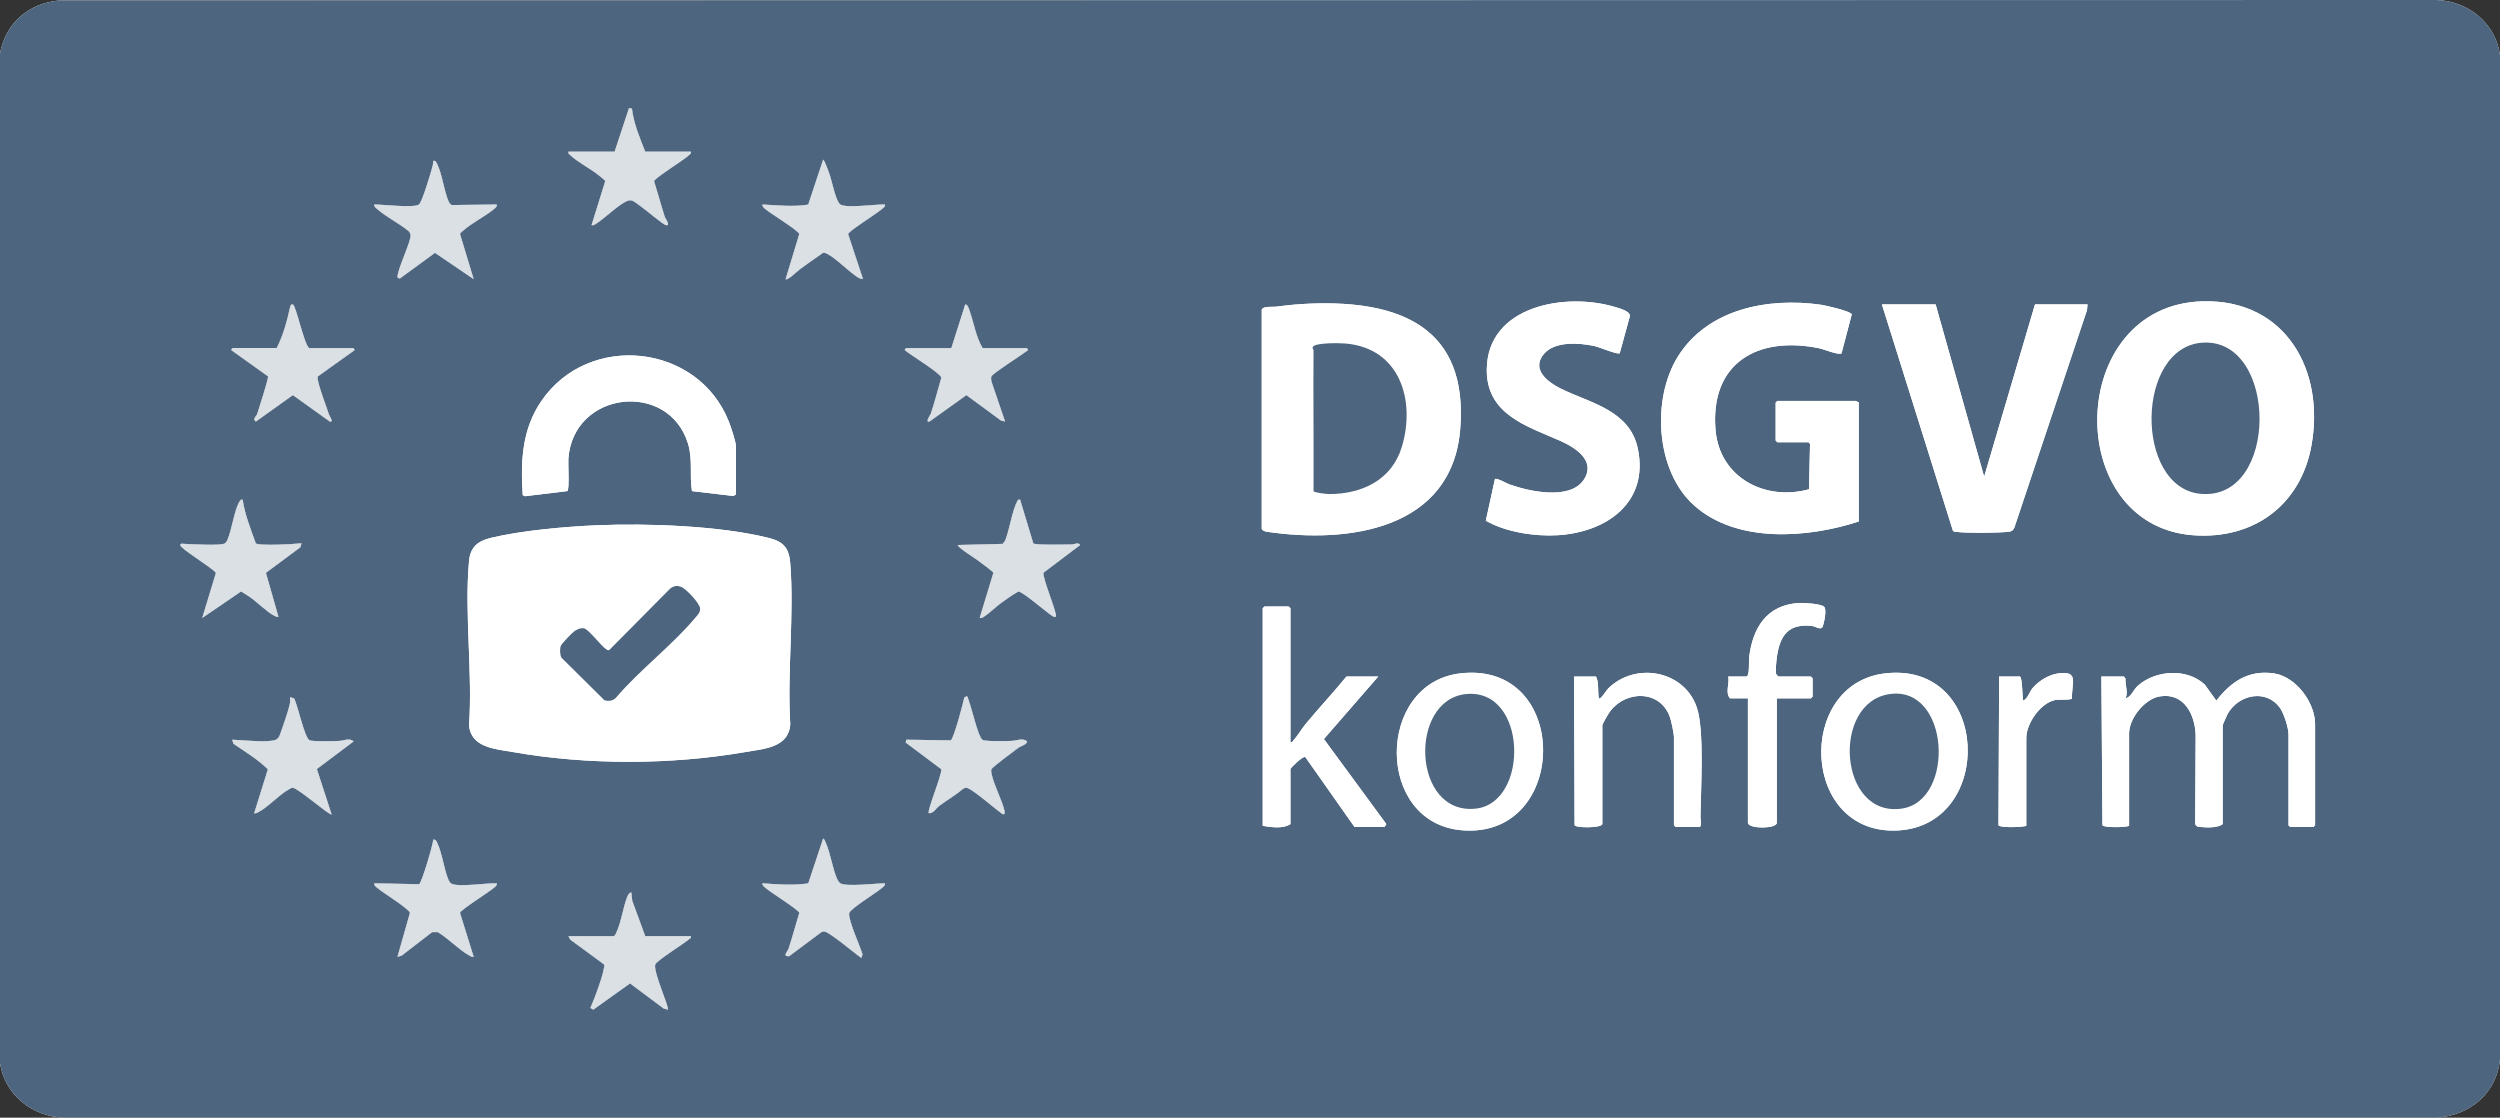 <svg width="85" height="38" viewBox="0 0 85 38" fill="none" xmlns="http://www.w3.org/2000/svg">
<rect x="0" y="0" width="85" height="38" fill="#333333" stroke="none"/>
<g clip-path="url(#clip0_2881_200630)">
<path d="M2.037 0.014C0.977 0.107 0.201 0.77 0 1.816V36.144C0.163 37.226 1.096 37.968 2.18 37.999H82.858C83.984 37.922 84.885 37.163 84.999 36.027V1.895C84.878 0.804 83.904 0.02 82.819 0L2.037 0.014Z" fill="white"/>
<path d="M2.037 0.014L82.82 0C83.905 0.02 84.88 0.804 85 1.895V36.028C84.886 37.164 83.985 37.923 82.859 38H2.18C1.096 37.969 0.162 37.227 0 36.145V1.816C0.201 0.77 0.977 0.107 2.037 0.014ZM20.897 5.156H19.326C19.312 5.222 19.347 5.236 19.386 5.272C19.619 5.498 20.038 5.715 20.305 5.921C20.358 5.961 20.568 6.12 20.578 6.159L20.112 7.655C20.174 7.667 20.202 7.648 20.251 7.617C20.537 7.437 20.844 7.128 21.137 6.937C21.478 6.712 21.499 6.817 21.814 7.037C21.958 7.137 22.544 7.637 22.645 7.656C22.813 7.687 22.615 7.412 22.605 7.383C22.475 6.979 22.366 6.565 22.238 6.16C22.267 6.044 23.26 5.438 23.429 5.272C23.467 5.235 23.503 5.222 23.489 5.156H21.937C21.756 4.701 21.539 4.183 21.486 3.696L21.387 3.672L20.897 5.156ZM30.088 6.953C29.779 6.942 28.797 7.087 28.574 6.955C28.426 6.869 28.286 6.171 28.222 5.977C28.195 5.896 28.034 5.433 27.987 5.431L27.48 6.956C26.974 7.041 26.438 6.979 25.925 6.953C25.912 7.028 25.976 7.066 26.024 7.109C26.192 7.258 27.143 7.834 27.176 7.957L26.711 9.491C26.771 9.553 27.112 9.218 27.186 9.163C27.448 8.966 27.722 8.783 27.989 8.593C28.047 8.587 28.092 8.613 28.14 8.638C28.454 8.805 28.877 9.257 29.203 9.455L29.343 9.492L28.836 7.957C28.864 7.847 29.86 7.236 30.029 7.071C30.067 7.034 30.104 7.02 30.089 6.954L30.088 6.953ZM16.891 6.953L15.36 6.972C15.311 6.941 15.275 6.899 15.252 6.846C15.098 6.494 15.038 5.937 14.869 5.587C14.839 5.525 14.818 5.455 14.731 5.47C14.734 5.568 14.706 5.659 14.68 5.752C14.627 5.942 14.35 6.887 14.242 6.956C14.054 7.078 13.012 6.951 12.728 6.953C12.715 7.028 12.779 7.066 12.827 7.109C13.117 7.366 13.575 7.598 13.887 7.85C13.922 7.884 13.949 7.931 13.96 7.978C14.002 8.166 13.509 9.152 13.514 9.432L13.592 9.472L14.79 8.596L16.106 9.491L15.641 7.957C15.661 7.899 15.714 7.873 15.757 7.835C16.041 7.58 16.498 7.355 16.795 7.11C16.843 7.07 16.905 7.025 16.893 6.953H16.891ZM74.895 10.245C70.237 10.364 70.1 17.867 74.57 18.199C76.621 18.351 78.215 17.177 78.586 15.164C79.057 12.607 77.719 10.172 74.895 10.245ZM50.827 16.287L50.517 17.704C51.182 18.093 52.19 18.246 52.966 18.198C54.625 18.096 56.065 17.088 55.687 15.26C55.415 13.943 54.06 13.705 53.069 13.215C52.624 12.995 52.046 12.561 52.496 12.031C52.868 11.592 53.702 11.657 54.212 11.767C54.371 11.8 54.998 12.064 55.07 12.013L55.415 10.751C55.434 10.581 55.059 10.482 54.919 10.441C53.243 9.931 50.571 10.383 50.55 12.56C50.533 14.104 51.938 14.495 53.052 14.991C53.558 15.217 54.272 15.663 53.851 16.308C53.386 17.019 51.991 16.709 51.325 16.473C51.232 16.44 50.884 16.239 50.826 16.288L50.827 16.287ZM63.199 17.731V13.67C63.16 13.683 63.114 13.632 63.101 13.632H60.431L60.372 13.69V14.979L60.431 15.037H61.491L61.54 15.094L61.506 16.635C60.016 17.047 58.469 16.242 58.329 14.627C58.132 12.341 59.763 11.405 61.872 11.846C62.023 11.878 62.513 12.084 62.612 12.014L62.96 10.689C62.926 10.579 62.061 10.383 61.912 10.362C60.126 10.109 58.074 10.493 57.055 12.113C56.146 13.557 56.288 16.018 57.601 17.186C59.057 18.483 61.461 18.298 63.199 17.731ZM44.574 10.322C44.162 10.338 43.79 10.374 43.384 10.428C43.274 10.443 42.944 10.398 42.899 10.531V17.978C42.922 18.042 43.01 18.07 43.073 18.079C45.868 18.495 49.376 17.998 49.649 14.586C49.926 11.133 47.603 10.208 44.575 10.322H44.574ZM12.001 11.834H10.508C10.329 11.686 10.062 10.375 9.957 10.35C9.886 10.345 9.874 10.394 9.861 10.45C9.758 10.916 9.625 11.414 9.407 11.833H7.915C7.915 11.833 7.837 11.89 7.875 11.912L9.115 12.798C9.13 12.87 8.801 13.901 8.747 14.067C8.716 14.163 8.57 14.242 8.7 14.332L9.957 13.433L11.214 14.333C11.359 14.36 11.199 14.142 11.183 14.091C11.075 13.757 10.875 13.257 10.81 12.937C10.8 12.889 10.79 12.844 10.807 12.798L12.019 11.931C12.084 11.903 12.03 11.841 12.001 11.834ZM34.899 11.834H33.407C33.18 11.452 33.111 10.973 32.963 10.558C32.94 10.492 32.906 10.352 32.818 10.35L32.346 11.834H30.814C30.814 11.834 30.736 11.891 30.774 11.913C30.955 12.069 31.968 12.68 32.006 12.838C31.89 13.247 31.78 13.665 31.647 14.069C31.637 14.101 31.44 14.363 31.6 14.334L32.857 13.434L34.033 14.297L34.173 14.332L33.711 12.976C33.698 12.92 33.689 12.853 33.708 12.798C33.742 12.701 34.761 12.053 34.918 11.931C34.983 11.903 34.928 11.841 34.899 11.834ZM70.976 10.35H69.189L67.46 16.207L65.811 10.35H63.984L66.398 18.043C66.427 18.086 66.472 18.079 66.514 18.084C66.886 18.13 67.865 18.121 68.247 18.084C68.372 18.072 68.433 18.06 68.489 17.935L70.957 10.547L70.976 10.35ZM25.021 16.813V15.172C25.021 15.014 24.844 14.494 24.775 14.323C23.72 11.674 20.011 11.29 18.407 13.634C17.743 14.603 17.698 15.692 17.773 16.834L17.853 16.872L19.289 16.698C19.366 16.647 19.312 15.774 19.324 15.601C19.486 13.285 22.727 12.931 23.39 15.077C23.563 15.637 23.435 16.142 23.527 16.698L24.933 16.864L25.021 16.813ZM8.249 16.988C8.176 16.974 8.172 17.008 8.141 17.056C7.971 17.32 7.88 18.027 7.729 18.363C7.711 18.404 7.682 18.45 7.644 18.474C7.504 18.563 6.485 18.498 6.246 18.489C6.206 18.487 6.143 18.466 6.129 18.53C6.106 18.635 7.226 19.31 7.342 19.475L6.876 21.009L8.192 20.11C8.209 20.11 8.44 20.26 8.483 20.289C8.725 20.453 9.092 20.821 9.327 20.933C9.375 20.956 9.407 20.983 9.467 20.969L9.04 19.474L10.212 18.605L10.252 18.47C10.016 18.5 8.818 18.566 8.697 18.473C8.523 17.988 8.324 17.494 8.249 16.985V16.988ZM34.684 16.988C34.62 16.977 34.609 16.995 34.584 17.046C34.41 17.377 34.325 18.008 34.177 18.377L34.096 18.491L32.564 18.53C32.552 18.606 33.124 18.964 33.228 19.04C33.312 19.102 33.763 19.429 33.776 19.475L33.31 21.009C33.372 21.02 33.4 21.002 33.449 20.971C33.638 20.85 33.864 20.624 34.06 20.485C34.243 20.354 34.426 20.217 34.626 20.112C34.764 20.107 35.577 20.814 35.763 20.932C35.811 20.963 35.839 20.982 35.902 20.97C35.967 20.904 35.451 19.681 35.475 19.475L36.726 18.529C36.654 18.423 36.541 18.51 36.434 18.511C36.237 18.514 35.217 18.538 35.132 18.475L34.684 16.988ZM20.3 17.859C19.212 17.907 17.738 18.035 16.687 18.289C16.247 18.395 15.991 18.6 15.947 19.076C15.785 20.849 16.073 22.864 15.947 24.664C16.015 25.421 16.838 25.465 17.432 25.569C19.973 26.016 22.802 26.009 25.344 25.569C25.972 25.46 26.816 25.424 26.869 24.625C26.761 22.849 27.008 20.913 26.869 19.156C26.827 18.63 26.642 18.416 26.131 18.289C24.481 17.877 22.008 17.786 20.3 17.859ZM60.411 23.744H61.569L61.628 23.686V23.06L61.569 23.002H60.47C60.463 23.002 60.401 22.942 60.392 22.923C60.356 22.846 60.399 22.437 60.416 22.323C60.522 21.594 60.811 21.194 61.61 21.282C61.724 21.295 61.92 21.447 61.974 21.295C62.021 21.165 62.112 20.741 62.025 20.635C61.938 20.528 61.327 20.492 61.175 20.5C60.068 20.563 59.591 21.343 59.469 22.357C59.456 22.469 59.497 23.002 59.37 23.002H58.761C58.811 23.249 58.646 23.544 58.82 23.743H59.429V27.98C59.468 28.191 60.391 28.181 60.412 27.98V23.743L60.411 23.744ZM43.875 25.228V20.678L43.816 20.62H42.991L42.932 20.678V28.078C43.216 28.124 43.621 28.187 43.875 28.02V26.145C43.875 26.112 44.299 25.692 44.381 25.739L46.054 28.117H47.075L47.136 28.019L45.013 25.126L46.86 23.001H45.78C45.331 23.553 44.839 24.072 44.387 24.622C44.25 24.789 44.124 25.01 43.986 25.161C43.951 25.198 43.951 25.244 43.875 25.226V25.228ZM49.64 22.896C46.781 23.237 46.742 27.99 49.713 28.23C53.37 28.527 53.421 22.446 49.64 22.896ZM54.48 28.021V24.663C54.48 24.61 54.707 24.229 54.762 24.162C55.328 23.453 56.471 23.471 56.784 24.402C56.824 24.52 56.914 24.944 56.914 25.053V28.06L56.973 28.119H57.759C57.889 28.119 57.815 27.862 57.816 27.789C57.825 26.869 57.957 24.828 57.69 24.049C57.256 22.785 55.599 22.497 54.675 23.412C54.636 23.451 54.413 23.807 54.362 23.745C54.315 23.511 54.371 23.2 54.264 23.004H53.518L53.536 28.054C53.559 28.153 54.435 28.161 54.48 28.021ZM64.093 22.895C61.038 23.25 61.224 28.437 64.554 28.234C67.836 28.035 67.677 22.479 64.093 22.895ZM68.894 28.079V25.092C68.894 24.601 69.371 23.904 69.874 23.801C70.008 23.773 70.402 23.813 70.448 23.747C70.427 23.226 70.705 22.799 69.984 22.895C69.668 22.938 69.338 23.137 69.128 23.372C68.988 23.53 68.958 23.734 68.795 23.823C68.751 23.823 68.773 23.054 68.677 23.003H67.97L67.948 28.055C67.975 28.153 68.761 28.127 68.894 28.079ZM72.213 23.003H71.448L71.484 28.055C71.508 28.145 72.267 28.137 72.39 28.079V24.936C72.39 24.423 72.921 23.758 73.44 23.677C74.271 23.545 74.641 24.318 74.653 25.02L74.637 28.013C74.674 28.118 74.75 28.111 74.843 28.12C75.052 28.141 75.401 28.149 75.572 28.021V24.663C75.572 24.641 75.723 24.303 75.751 24.255C76.123 23.618 77.043 23.417 77.513 24.06C77.653 24.252 77.81 24.743 77.81 24.976V28.06L77.869 28.119H78.655L78.714 28.06V24.624C78.714 23.892 78.063 23.002 77.31 22.895C76.444 22.773 75.857 23.177 75.356 23.823L74.963 23.277C74.357 22.71 73.291 22.779 72.686 23.317C72.526 23.459 72.47 23.689 72.273 23.745C72.36 23.517 72.253 23.305 72.267 23.068L72.214 23.004L72.213 23.003ZM32.876 23.667L32.788 23.714C32.745 23.916 32.433 25.107 32.327 25.171L30.814 25.15L30.795 25.246L32.006 26.154C32.021 26.366 31.511 27.577 31.58 27.648C31.739 27.66 31.818 27.487 31.937 27.397C32.198 27.201 32.488 27.041 32.736 26.825C32.772 26.8 32.813 26.785 32.857 26.785C33.041 26.785 34.036 27.685 34.114 27.687C34.159 27.687 34.167 27.62 34.155 27.569C34.061 27.177 33.787 26.685 33.71 26.291C33.7 26.241 33.694 26.204 33.709 26.154C33.727 26.093 34.499 25.516 34.626 25.423C34.688 25.377 34.939 25.302 34.919 25.208C34.781 25.078 34.565 25.185 34.392 25.191C34.219 25.197 33.493 25.215 33.405 25.153C33.233 25.029 33.013 23.908 32.877 23.666L32.876 23.667ZM11.274 27.689L10.773 26.146L12.02 25.209C11.89 25.076 11.687 25.186 11.531 25.191C11.365 25.197 10.622 25.215 10.527 25.17C10.35 25.085 10.124 23.965 9.997 23.744L9.86 23.705C9.859 23.787 9.87 23.869 9.851 23.95C9.787 24.213 9.642 24.634 9.548 24.898C9.466 25.129 9.425 25.17 9.174 25.191C8.75 25.225 8.318 25.165 7.897 25.15L7.937 25.286C8.336 25.56 8.761 25.814 9.108 26.155L8.642 27.649C8.701 27.662 8.734 27.636 8.782 27.613C9.096 27.458 9.489 27.021 9.814 26.843C9.863 26.816 9.893 26.786 9.958 26.786C10.122 26.786 11.22 27.748 11.274 27.689ZM30.088 30.032C29.791 30.034 28.783 30.157 28.574 30.034C28.53 30.008 28.479 29.925 28.458 29.875C28.301 29.513 28.242 29.026 28.077 28.654C28.053 28.6 28.04 28.546 27.988 28.509L27.481 30.035C26.976 30.109 26.437 30.072 25.926 30.032C25.913 30.106 25.977 30.144 26.025 30.187C26.185 30.329 27.153 30.934 27.177 31.036C27.052 31.441 26.944 31.856 26.811 32.258C26.782 32.345 26.585 32.524 26.83 32.512L27.907 31.708C27.942 31.681 27.98 31.669 28.025 31.671C28.201 31.68 29.078 32.433 29.285 32.568L29.326 32.451C29.203 32.062 28.957 31.561 28.88 31.173C28.871 31.126 28.861 31.082 28.879 31.036C28.922 30.889 29.811 30.345 29.99 30.187C30.038 30.144 30.101 30.106 30.088 30.032ZM16.891 30.032C16.562 30.019 15.62 30.165 15.36 30.05C15.315 30.031 15.272 29.969 15.252 29.924C15.099 29.573 15.034 29.009 14.869 28.665C14.839 28.603 14.818 28.534 14.731 28.549C14.715 28.75 14.339 30.013 14.251 30.063L12.728 30.033C12.715 30.107 12.779 30.145 12.827 30.188C13.002 30.343 13.9 30.89 13.939 31.037L13.514 32.531L13.652 32.494L14.692 31.692H14.886C15.236 31.9 15.622 32.309 15.967 32.493C16.014 32.518 16.041 32.547 16.105 32.531L15.639 31.036C15.671 30.927 16.629 30.331 16.792 30.187C16.84 30.144 16.904 30.106 16.891 30.032ZM20.877 31.828H19.325L19.385 31.944L20.538 32.791C20.594 32.953 20.174 34.057 20.072 34.268L20.17 34.328L21.42 33.435L22.564 34.289L22.703 34.326C22.769 34.259 22.2 33.04 22.278 32.791C22.318 32.666 23.252 32.084 23.423 31.937C23.464 31.902 23.505 31.899 23.488 31.827H21.936L21.495 30.625L21.464 30.343C21.387 30.344 21.341 30.451 21.318 30.511C21.184 30.861 21.109 31.389 20.953 31.71C20.932 31.753 20.917 31.797 20.875 31.827L20.877 31.828Z" fill="#4D657E"/>
<path d="M20.3 17.86C22.008 17.785 24.482 17.876 26.131 18.288C26.642 18.415 26.828 18.63 26.869 19.155C27.008 20.913 26.761 22.848 26.869 24.624C26.816 25.423 25.973 25.459 25.345 25.569C22.802 26.009 19.975 26.016 17.432 25.569C16.837 25.464 16.015 25.42 15.947 24.663C16.073 22.864 15.785 20.849 15.947 19.075C15.991 18.599 16.247 18.394 16.687 18.288C17.738 18.035 19.213 17.905 20.3 17.858V17.86ZM22.97 19.925C22.905 19.933 22.832 19.971 22.781 20.014L20.712 22.1C20.663 22.118 20.637 22.092 20.601 22.067C20.428 21.952 20.005 21.387 19.854 21.362C19.733 21.342 19.622 21.398 19.525 21.462C19.45 21.512 19.103 21.878 19.071 21.948C19.027 22.044 19.034 22.267 19.088 22.36L20.544 23.801C20.68 23.852 20.835 23.829 20.936 23.724C21.736 22.781 22.869 21.925 23.647 20.991C23.728 20.893 23.811 20.82 23.802 20.683C23.791 20.512 23.319 20.009 23.156 19.953C23.085 19.928 23.048 19.913 22.968 19.923L22.97 19.925Z" fill="white"/>
<path d="M44.573 10.322C47.602 10.209 49.924 11.134 49.647 14.586C49.373 17.999 45.867 18.496 43.071 18.079C43.008 18.07 42.92 18.042 42.898 17.978V10.531C42.942 10.398 43.272 10.443 43.382 10.428C43.788 10.374 44.16 10.338 44.572 10.322H44.573ZM44.659 11.893C44.647 13.494 44.668 15.095 44.659 16.697C44.659 16.748 45.105 16.798 45.189 16.798C46.312 16.798 47.325 16.315 47.661 15.191C48.136 13.609 47.596 11.832 45.738 11.679C45.557 11.665 44.711 11.644 44.635 11.797C44.603 11.838 44.658 11.879 44.658 11.893H44.659Z" fill="white"/>
<path d="M74.895 10.245C77.719 10.172 79.058 12.606 78.587 15.163C78.216 17.177 76.621 18.35 74.57 18.198C70.1 17.867 70.237 10.363 74.895 10.244V10.245ZM74.896 11.649C72.605 11.786 72.567 16.567 74.81 16.789C77.499 17.054 77.467 11.496 74.896 11.649Z" fill="white"/>
<path d="M63.199 17.731C61.462 18.298 59.057 18.482 57.601 17.186C56.288 16.017 56.148 13.555 57.055 12.112C58.074 10.492 60.126 10.107 61.912 10.361C62.061 10.382 62.926 10.578 62.96 10.688L62.612 12.013C62.513 12.084 62.023 11.877 61.872 11.845C59.763 11.404 58.132 12.341 58.329 14.626C58.468 16.241 60.016 17.046 61.507 16.634L61.541 15.093L61.492 15.036H60.431L60.372 14.978V13.689L60.431 13.631H63.101C63.114 13.631 63.161 13.682 63.199 13.669V17.73V17.731Z" fill="white"/>
<path d="M70.976 10.35L70.958 10.547L68.49 17.935C68.434 18.06 68.373 18.072 68.249 18.084C67.867 18.121 66.888 18.13 66.516 18.084C66.473 18.079 66.429 18.086 66.4 18.043L63.985 10.35H65.812L67.462 16.207L69.19 10.35H70.977H70.976Z" fill="white"/>
<path d="M50.828 16.287C50.885 16.238 51.233 16.439 51.326 16.471C51.992 16.708 53.387 17.018 53.852 16.306C54.273 15.661 53.559 15.216 53.053 14.99C51.939 14.494 50.535 14.102 50.55 12.559C50.572 10.382 53.245 9.931 54.92 10.44C55.06 10.482 55.435 10.581 55.416 10.75L55.071 12.012C54.998 12.064 54.371 11.8 54.213 11.765C53.703 11.656 52.869 11.591 52.497 12.03C52.047 12.561 52.626 12.994 53.07 13.214C54.061 13.704 55.415 13.941 55.688 15.259C56.066 17.087 54.626 18.096 52.967 18.197C52.191 18.245 51.182 18.091 50.519 17.703L50.828 16.285L50.828 16.287Z" fill="white"/>
<path d="M25.021 16.813L24.933 16.863L23.527 16.697C23.435 16.141 23.563 15.636 23.39 15.076C22.727 12.93 19.486 13.284 19.325 15.6C19.313 15.773 19.367 16.646 19.29 16.697L17.853 16.871L17.773 16.834C17.698 15.691 17.743 14.602 18.407 13.633C20.011 11.289 23.72 11.673 24.776 14.322C24.843 14.495 25.021 15.013 25.021 15.171V16.812V16.813Z" fill="white"/>
<path d="M72.213 23.003L72.266 23.067C72.252 23.305 72.359 23.516 72.272 23.744C72.47 23.688 72.525 23.458 72.685 23.316C73.291 22.778 74.357 22.709 74.962 23.276L75.355 23.822C75.856 23.176 76.443 22.772 77.309 22.894C78.062 23.001 78.713 23.89 78.713 24.623V28.059L78.654 28.118H77.868L77.809 28.059V24.975C77.809 24.742 77.652 24.251 77.512 24.059C77.041 23.416 76.121 23.617 75.749 24.254C75.722 24.302 75.57 24.64 75.57 24.662V28.02C75.4 28.149 75.051 28.14 74.842 28.119C74.749 28.11 74.674 28.117 74.636 28.012L74.652 25.02C74.64 24.317 74.27 23.544 73.439 23.676C72.92 23.757 72.389 24.423 72.389 24.935V28.078C72.266 28.136 71.508 28.144 71.483 28.055L71.446 23.002H72.212L72.213 23.003Z" fill="white"/>
<path d="M43.874 25.228C43.95 25.246 43.95 25.2 43.985 25.163C44.123 25.012 44.249 24.791 44.386 24.624C44.837 24.074 45.331 23.554 45.78 23.002H46.86L45.012 25.128L47.136 28.02L47.075 28.119H46.054L44.38 25.741C44.298 25.693 43.874 26.113 43.874 26.147V28.021C43.621 28.188 43.216 28.126 42.932 28.08V20.68L42.991 20.622H43.816L43.874 20.68V25.23V25.228Z" fill="white"/>
<path d="M49.64 22.896C53.421 22.446 53.369 28.526 49.713 28.23C46.742 27.99 46.781 23.237 49.64 22.896ZM49.836 23.599C47.882 23.806 48.012 27.733 50.178 27.493C52.008 27.29 51.933 23.377 49.836 23.599Z" fill="white"/>
<path d="M64.093 22.895C67.676 22.479 67.836 28.036 64.554 28.234C61.223 28.437 61.038 23.25 64.093 22.895ZM64.249 23.598C62.258 23.881 62.506 27.817 64.669 27.491C66.485 27.218 66.294 23.307 64.249 23.598Z" fill="white"/>
<path d="M54.479 28.02C54.434 28.16 53.559 28.152 53.536 28.053L53.518 23.002H54.263C54.371 23.199 54.315 23.509 54.361 23.744C54.411 23.806 54.635 23.449 54.674 23.411C55.599 22.495 57.256 22.784 57.69 24.048C57.958 24.828 57.826 26.868 57.816 27.788C57.816 27.86 57.889 28.118 57.759 28.118H56.973L56.914 28.059V25.052C56.914 24.943 56.823 24.518 56.784 24.401C56.471 23.47 55.326 23.453 54.761 24.16C54.707 24.228 54.479 24.608 54.479 24.662V28.019V28.02Z" fill="white"/>
<path d="M60.411 23.744V27.981C60.391 28.181 59.468 28.191 59.429 27.981V23.744H58.82C58.646 23.545 58.811 23.25 58.761 23.002H59.37C59.497 23.002 59.455 22.47 59.469 22.358C59.591 21.344 60.067 20.564 61.176 20.501C61.327 20.492 61.938 20.528 62.026 20.636C62.114 20.743 62.022 21.165 61.975 21.296C61.92 21.448 61.725 21.296 61.611 21.283C60.811 21.195 60.523 21.595 60.416 22.323C60.399 22.437 60.356 22.846 60.392 22.924C60.401 22.943 60.463 23.002 60.47 23.002H61.57L61.629 23.061V23.686L61.57 23.745H60.411V23.744Z" fill="white"/>
<path d="M68.894 28.079C68.761 28.127 67.975 28.153 67.949 28.055L67.971 23.002H68.678C68.775 23.054 68.752 23.823 68.796 23.823C68.958 23.734 68.988 23.53 69.129 23.372C69.339 23.137 69.669 22.938 69.985 22.895C70.706 22.799 70.427 23.225 70.449 23.747C70.403 23.813 70.008 23.774 69.875 23.801C69.372 23.904 68.895 24.6 68.895 25.092V28.079H68.894Z" fill="white"/>
<path d="M20.897 5.156L21.388 3.672L21.487 3.696C21.54 4.183 21.758 4.702 21.938 5.156H23.49C23.504 5.222 23.469 5.235 23.43 5.272C23.261 5.437 22.268 6.044 22.239 6.16C22.366 6.565 22.475 6.979 22.606 7.383C22.615 7.411 22.814 7.687 22.646 7.656C22.545 7.637 21.959 7.137 21.815 7.037C21.5 6.817 21.479 6.711 21.138 6.936C20.846 7.129 20.538 7.436 20.252 7.617C20.204 7.648 20.175 7.667 20.113 7.655L20.579 6.159C20.569 6.121 20.359 5.961 20.306 5.92C20.039 5.714 19.62 5.498 19.387 5.272C19.348 5.235 19.313 5.221 19.327 5.156H20.898H20.897Z" fill="#4D657E"/>
<path d="M20.897 5.156L21.388 3.672L21.487 3.696C21.54 4.183 21.758 4.702 21.938 5.156H23.49C23.504 5.222 23.469 5.235 23.43 5.272C23.261 5.437 22.268 6.044 22.239 6.16C22.366 6.565 22.475 6.979 22.606 7.383C22.615 7.411 22.814 7.687 22.646 7.656C22.545 7.637 21.959 7.137 21.815 7.037C21.5 6.817 21.479 6.711 21.138 6.936C20.846 7.129 20.538 7.436 20.252 7.617C20.204 7.648 20.175 7.667 20.113 7.655L20.579 6.159C20.569 6.121 20.359 5.961 20.306 5.92C20.039 5.714 19.62 5.498 19.387 5.272C19.348 5.235 19.313 5.221 19.327 5.156H20.898H20.897Z" fill="white" fill-opacity="0.8"/>
<path d="M12.001 11.834C12.03 11.841 12.085 11.903 12.02 11.931L10.808 12.797C10.791 12.845 10.802 12.89 10.811 12.937C10.876 13.257 11.075 13.757 11.184 14.091C11.2 14.142 11.36 14.36 11.215 14.333L9.958 13.433L8.701 14.332C8.57 14.243 8.717 14.163 8.748 14.067C8.802 13.901 9.131 12.87 9.116 12.797L7.876 11.912C7.837 11.89 7.911 11.833 7.916 11.833H9.408C9.625 11.414 9.759 10.916 9.862 10.45C9.874 10.393 9.887 10.344 9.958 10.35C10.062 10.374 10.33 11.685 10.509 11.834H12.002H12.001Z" fill="#4D657E"/>
<path d="M12.001 11.834C12.03 11.841 12.085 11.903 12.02 11.931L10.808 12.797C10.791 12.845 10.802 12.89 10.811 12.937C10.876 13.257 11.075 13.757 11.184 14.091C11.2 14.142 11.36 14.36 11.215 14.333L9.958 13.433L8.701 14.332C8.57 14.243 8.717 14.163 8.748 14.067C8.802 13.901 9.131 12.87 9.116 12.797L7.876 11.912C7.837 11.89 7.911 11.833 7.916 11.833H9.408C9.625 11.414 9.759 10.916 9.862 10.45C9.874 10.393 9.887 10.344 9.958 10.35C10.062 10.374 10.33 11.685 10.509 11.834H12.002H12.001Z" fill="white" fill-opacity="0.8"/>
<path d="M34.899 11.834C34.928 11.841 34.982 11.903 34.918 11.931C34.76 12.052 33.741 12.701 33.708 12.797C33.688 12.853 33.697 12.92 33.711 12.976L34.172 14.332L34.032 14.296L32.857 13.434L31.6 14.334C31.44 14.363 31.637 14.1 31.647 14.069C31.779 13.666 31.889 13.247 32.006 12.838C31.968 12.681 30.955 12.069 30.774 11.913C30.735 11.891 30.809 11.834 30.814 11.834H32.346L32.818 10.35C32.906 10.352 32.939 10.492 32.963 10.558C33.111 10.972 33.179 11.451 33.407 11.834H34.899Z" fill="#4D657E"/>
<path d="M34.899 11.834C34.928 11.841 34.982 11.903 34.918 11.931C34.76 12.052 33.741 12.701 33.708 12.797C33.688 12.853 33.697 12.92 33.711 12.976L34.172 14.332L34.032 14.296L32.857 13.434L31.6 14.334C31.44 14.363 31.637 14.1 31.647 14.069C31.779 13.666 31.889 13.247 32.006 12.838C31.968 12.681 30.955 12.069 30.774 11.913C30.735 11.891 30.809 11.834 30.814 11.834H32.346L32.818 10.35C32.906 10.352 32.939 10.492 32.963 10.558C33.111 10.972 33.179 11.451 33.407 11.834H34.899Z" fill="white" fill-opacity="0.8"/>
<path d="M30.089 6.954C30.104 7.019 30.068 7.032 30.029 7.07C29.86 7.235 28.863 7.846 28.835 7.957L29.342 9.491L29.203 9.454C28.876 9.256 28.453 8.804 28.139 8.638C28.091 8.612 28.046 8.586 27.988 8.592C27.721 8.782 27.447 8.966 27.185 9.162C27.112 9.217 26.77 9.552 26.71 9.49L27.175 7.957C27.142 7.832 26.192 7.256 26.023 7.108C25.976 7.065 25.912 7.027 25.925 6.953C26.438 6.978 26.973 7.04 27.479 6.956L27.986 5.43C28.033 5.432 28.194 5.894 28.221 5.976C28.285 6.17 28.425 6.868 28.573 6.955C28.796 7.086 29.779 6.94 30.088 6.953L30.089 6.954Z" fill="#4D657E"/>
<path d="M30.089 6.954C30.104 7.019 30.068 7.032 30.029 7.07C29.86 7.235 28.863 7.846 28.835 7.957L29.342 9.491L29.203 9.454C28.876 9.256 28.453 8.804 28.139 8.638C28.091 8.612 28.046 8.586 27.988 8.592C27.721 8.782 27.447 8.966 27.185 9.162C27.112 9.217 26.77 9.552 26.71 9.49L27.175 7.957C27.142 7.832 26.192 7.256 26.023 7.108C25.976 7.065 25.912 7.027 25.925 6.953C26.438 6.978 26.973 7.04 27.479 6.956L27.986 5.43C28.033 5.432 28.194 5.894 28.221 5.976C28.285 6.17 28.425 6.868 28.573 6.955C28.796 7.086 29.779 6.94 30.088 6.953L30.089 6.954Z" fill="white" fill-opacity="0.8"/>
<path d="M20.877 31.828C20.919 31.798 20.934 31.754 20.955 31.711C21.111 31.39 21.186 30.862 21.32 30.512C21.343 30.453 21.389 30.346 21.466 30.344L21.497 30.626L21.938 31.828H23.489C23.506 31.901 23.464 31.903 23.424 31.938C23.253 32.085 22.319 32.666 22.28 32.792C22.202 33.042 22.77 34.26 22.704 34.327L22.566 34.29L21.422 33.436L20.172 34.329L20.074 34.269C20.176 34.058 20.595 32.953 20.54 32.792L19.387 31.945L19.327 31.829H20.879L20.877 31.828Z" fill="#4D657E"/>
<path d="M20.877 31.828C20.919 31.798 20.934 31.754 20.955 31.711C21.111 31.39 21.186 30.862 21.32 30.512C21.343 30.453 21.389 30.346 21.466 30.344L21.497 30.626L21.938 31.828H23.489C23.506 31.901 23.464 31.903 23.424 31.938C23.253 32.085 22.319 32.666 22.28 32.792C22.202 33.042 22.77 34.26 22.704 34.327L22.566 34.29L21.422 33.436L20.172 34.329L20.074 34.269C20.176 34.058 20.595 32.953 20.54 32.792L19.387 31.945L19.327 31.829H20.879L20.877 31.828Z" fill="white" fill-opacity="0.8"/>
<path d="M8.25 16.989C8.325 17.497 8.525 17.991 8.698 18.476C8.819 18.568 10.018 18.504 10.252 18.473L10.213 18.608L9.041 19.477L9.468 20.972C9.408 20.986 9.376 20.959 9.328 20.936C9.093 20.823 8.726 20.455 8.484 20.292C8.441 20.263 8.21 20.113 8.193 20.113L6.876 21.012L7.342 19.478C7.226 19.313 6.106 18.637 6.129 18.533C6.143 18.469 6.206 18.49 6.246 18.492C6.485 18.502 7.503 18.566 7.644 18.477C7.682 18.453 7.711 18.407 7.729 18.366C7.88 18.03 7.971 17.323 8.142 17.059C8.173 17.012 8.177 16.976 8.25 16.992V16.989Z" fill="#4D657E"/>
<path d="M8.25 16.989C8.325 17.497 8.525 17.991 8.698 18.476C8.819 18.568 10.018 18.504 10.252 18.473L10.213 18.608L9.041 19.477L9.468 20.972C9.408 20.986 9.376 20.959 9.328 20.936C9.093 20.823 8.726 20.455 8.484 20.292C8.441 20.263 8.21 20.113 8.193 20.113L6.876 21.012L7.342 19.478C7.226 19.313 6.106 18.637 6.129 18.533C6.143 18.469 6.206 18.49 6.246 18.492C6.485 18.502 7.503 18.566 7.644 18.477C7.682 18.453 7.711 18.407 7.729 18.366C7.88 18.03 7.971 17.323 8.142 17.059C8.173 17.012 8.177 16.976 8.25 16.992V16.989Z" fill="white" fill-opacity="0.8"/>
<path d="M34.683 16.988L35.132 18.475C35.216 18.54 36.237 18.515 36.434 18.512C36.541 18.511 36.654 18.424 36.726 18.53L35.475 19.475C35.451 19.683 35.967 20.905 35.902 20.971C35.84 20.982 35.812 20.964 35.763 20.933C35.577 20.814 34.764 20.108 34.625 20.113C34.426 20.218 34.242 20.355 34.059 20.485C33.863 20.625 33.638 20.852 33.449 20.971C33.401 21.002 33.371 21.021 33.309 21.009L33.775 19.475C33.762 19.43 33.31 19.103 33.227 19.041C33.124 18.965 32.552 18.606 32.564 18.531L34.095 18.492L34.176 18.378C34.324 18.008 34.409 17.378 34.583 17.047C34.609 16.996 34.62 16.977 34.683 16.989V16.988Z" fill="#4D657E"/>
<path d="M34.683 16.988L35.132 18.475C35.216 18.54 36.237 18.515 36.434 18.512C36.541 18.511 36.654 18.424 36.726 18.53L35.475 19.475C35.451 19.683 35.967 20.905 35.902 20.971C35.84 20.982 35.812 20.964 35.763 20.933C35.577 20.814 34.764 20.108 34.625 20.113C34.426 20.218 34.242 20.355 34.059 20.485C33.863 20.625 33.638 20.852 33.449 20.971C33.401 21.002 33.371 21.021 33.309 21.009L33.775 19.475C33.762 19.43 33.31 19.103 33.227 19.041C33.124 18.965 32.552 18.606 32.564 18.531L34.095 18.492L34.176 18.378C34.324 18.008 34.409 17.378 34.583 17.047C34.609 16.996 34.62 16.977 34.683 16.989V16.988Z" fill="white" fill-opacity="0.8"/>
<path d="M16.891 6.953C16.903 7.025 16.841 7.07 16.793 7.109C16.496 7.356 16.039 7.581 15.755 7.835C15.713 7.873 15.66 7.899 15.639 7.957L16.104 9.491L14.788 8.596L13.59 9.472L13.512 9.432C13.508 9.152 14 8.166 13.958 7.978C13.948 7.932 13.921 7.884 13.885 7.85C13.573 7.598 13.116 7.366 12.824 7.108C12.776 7.066 12.712 7.028 12.725 6.953C13.009 6.951 14.052 7.078 14.24 6.956C14.348 6.887 14.625 5.942 14.678 5.752C14.704 5.659 14.732 5.568 14.729 5.47C14.815 5.455 14.837 5.526 14.867 5.587C15.036 5.936 15.097 6.493 15.25 6.846C15.273 6.9 15.309 6.941 15.358 6.972L16.889 6.953H16.891Z" fill="#4D657E"/>
<path d="M16.891 6.953C16.903 7.025 16.841 7.07 16.793 7.109C16.496 7.356 16.039 7.581 15.755 7.835C15.713 7.873 15.66 7.899 15.639 7.957L16.104 9.491L14.788 8.596L13.59 9.472L13.512 9.432C13.508 9.152 14 8.166 13.958 7.978C13.948 7.932 13.921 7.884 13.885 7.85C13.573 7.598 13.116 7.366 12.824 7.108C12.776 7.066 12.712 7.028 12.725 6.953C13.009 6.951 14.052 7.078 14.24 6.956C14.348 6.887 14.625 5.942 14.678 5.752C14.704 5.659 14.732 5.568 14.729 5.47C14.815 5.455 14.837 5.526 14.867 5.587C15.036 5.936 15.097 6.493 15.25 6.846C15.273 6.9 15.309 6.941 15.358 6.972L16.889 6.953H16.891Z" fill="white" fill-opacity="0.8"/>
<path d="M30.089 30.032C30.102 30.106 30.038 30.144 29.99 30.187C29.811 30.345 28.921 30.889 28.878 31.036C28.86 31.082 28.87 31.126 28.879 31.173C28.956 31.561 29.203 32.062 29.325 32.451L29.284 32.569C29.076 32.432 28.2 31.68 28.024 31.671C27.98 31.669 27.942 31.681 27.906 31.708L26.829 32.512C26.584 32.524 26.781 32.345 26.81 32.258C26.944 31.856 27.051 31.44 27.176 31.036C27.152 30.934 26.184 30.329 26.024 30.187C25.977 30.144 25.913 30.106 25.925 30.032C26.436 30.073 26.976 30.109 27.48 30.035L27.987 28.509C28.039 28.545 28.052 28.6 28.076 28.654C28.242 29.027 28.3 29.513 28.457 29.876C28.478 29.925 28.529 30.008 28.573 30.034C28.782 30.156 29.79 30.034 30.088 30.032H30.089Z" fill="#4D657E"/>
<path d="M30.089 30.032C30.102 30.106 30.038 30.144 29.99 30.187C29.811 30.345 28.921 30.889 28.878 31.036C28.86 31.082 28.87 31.126 28.879 31.173C28.956 31.561 29.203 32.062 29.325 32.451L29.284 32.569C29.076 32.432 28.2 31.68 28.024 31.671C27.98 31.669 27.942 31.681 27.906 31.708L26.829 32.512C26.584 32.524 26.781 32.345 26.81 32.258C26.944 31.856 27.051 31.44 27.176 31.036C27.152 30.934 26.184 30.329 26.024 30.187C25.977 30.144 25.913 30.106 25.925 30.032C26.436 30.073 26.976 30.109 27.48 30.035L27.987 28.509C28.039 28.545 28.052 28.6 28.076 28.654C28.242 29.027 28.3 29.513 28.457 29.876C28.478 29.925 28.529 30.008 28.573 30.034C28.782 30.156 29.79 30.034 30.088 30.032H30.089Z" fill="white" fill-opacity="0.8"/>
<path d="M16.89 30.032C16.904 30.106 16.84 30.144 16.791 30.187C16.629 30.331 15.671 30.926 15.639 31.035L16.105 32.531C16.041 32.545 16.014 32.518 15.967 32.493C15.623 32.309 15.236 31.9 14.886 31.693H14.692L13.652 32.494L13.513 32.531L13.939 31.037C13.9 30.89 13.001 30.343 12.826 30.188C12.778 30.145 12.714 30.107 12.727 30.032L14.251 30.063C14.339 30.013 14.714 28.75 14.731 28.548C14.817 28.534 14.839 28.604 14.869 28.665C15.035 29.008 15.099 29.573 15.252 29.924C15.272 29.97 15.316 30.032 15.36 30.05C15.62 30.166 16.562 30.02 16.89 30.032Z" fill="#4D657E"/>
<path d="M16.89 30.032C16.904 30.106 16.84 30.144 16.791 30.187C16.629 30.331 15.671 30.926 15.639 31.035L16.105 32.531C16.041 32.545 16.014 32.518 15.967 32.493C15.623 32.309 15.236 31.9 14.886 31.693H14.692L13.652 32.494L13.513 32.531L13.939 31.037C13.9 30.89 13.001 30.343 12.826 30.188C12.778 30.145 12.714 30.107 12.727 30.032L14.251 30.063C14.339 30.013 14.714 28.75 14.731 28.548C14.817 28.534 14.839 28.604 14.869 28.665C15.035 29.008 15.099 29.573 15.252 29.924C15.272 29.97 15.316 30.032 15.36 30.05C15.62 30.166 16.562 30.02 16.89 30.032Z" fill="white" fill-opacity="0.8"/>
<path d="M11.274 27.689C11.221 27.747 10.122 26.786 9.958 26.787C9.893 26.787 9.863 26.817 9.814 26.844C9.489 27.021 9.096 27.458 8.782 27.614C8.735 27.638 8.701 27.663 8.642 27.65L9.108 26.156C8.761 25.815 8.336 25.561 7.936 25.287L7.896 25.151C8.318 25.166 8.751 25.227 9.174 25.192C9.425 25.171 9.466 25.13 9.548 24.899C9.642 24.635 9.787 24.215 9.851 23.951C9.871 23.871 9.859 23.788 9.86 23.706L9.997 23.745C10.124 23.966 10.35 25.086 10.527 25.171C10.622 25.216 11.364 25.198 11.531 25.192C11.687 25.187 11.89 25.076 12.02 25.211L10.773 26.147L11.274 27.69V27.689Z" fill="#4D657E"/>
<path d="M11.274 27.689C11.221 27.747 10.122 26.786 9.958 26.787C9.893 26.787 9.863 26.817 9.814 26.844C9.489 27.021 9.096 27.458 8.782 27.614C8.735 27.638 8.701 27.663 8.642 27.65L9.108 26.156C8.761 25.815 8.336 25.561 7.936 25.287L7.896 25.151C8.318 25.166 8.751 25.227 9.174 25.192C9.425 25.171 9.466 25.13 9.548 24.899C9.642 24.635 9.787 24.215 9.851 23.951C9.871 23.871 9.859 23.788 9.86 23.706L9.997 23.745C10.124 23.966 10.35 25.086 10.527 25.171C10.622 25.216 11.364 25.198 11.531 25.192C11.687 25.187 11.89 25.076 12.02 25.211L10.773 26.147L11.274 27.69V27.689Z" fill="white" fill-opacity="0.8"/>
<path d="M32.876 23.666C33.011 23.909 33.231 25.03 33.404 25.154C33.491 25.216 34.221 25.196 34.39 25.191C34.559 25.186 34.779 25.079 34.918 25.209C34.938 25.303 34.686 25.378 34.624 25.424C34.498 25.517 33.725 26.094 33.707 26.155C33.692 26.206 33.698 26.242 33.708 26.292C33.786 26.686 34.059 27.177 34.153 27.57C34.165 27.621 34.157 27.689 34.112 27.688C34.035 27.686 33.039 26.786 32.856 26.786C32.811 26.786 32.771 26.801 32.735 26.826C32.487 27.041 32.197 27.2 31.936 27.398C31.818 27.488 31.739 27.66 31.579 27.649C31.51 27.577 32.02 26.365 32.005 26.155L30.794 25.247L30.813 25.151L32.326 25.172C32.431 25.109 32.743 23.918 32.787 23.715L32.875 23.668L32.876 23.666Z" fill="#4D657E"/>
<path d="M32.876 23.666C33.011 23.909 33.231 25.03 33.404 25.154C33.491 25.216 34.221 25.196 34.39 25.191C34.559 25.186 34.779 25.079 34.918 25.209C34.938 25.303 34.686 25.378 34.624 25.424C34.498 25.517 33.725 26.094 33.707 26.155C33.692 26.206 33.698 26.242 33.708 26.292C33.786 26.686 34.059 27.177 34.153 27.57C34.165 27.621 34.157 27.689 34.112 27.688C34.035 27.686 33.039 26.786 32.856 26.786C32.811 26.786 32.771 26.801 32.735 26.826C32.487 27.041 32.197 27.2 31.936 27.398C31.818 27.488 31.739 27.66 31.579 27.649C31.51 27.577 32.02 26.365 32.005 26.155L30.794 25.247L30.813 25.151L32.326 25.172C32.431 25.109 32.743 23.918 32.787 23.715L32.875 23.668L32.876 23.666Z" fill="white" fill-opacity="0.8"/>
<path d="M22.97 19.925C23.049 19.915 23.087 19.931 23.158 19.955C23.321 20.01 23.791 20.513 23.803 20.684C23.812 20.822 23.729 20.895 23.649 20.992C22.872 21.926 21.739 22.783 20.938 23.726C20.837 23.831 20.682 23.853 20.545 23.803L19.089 22.361C19.036 22.269 19.028 22.046 19.072 21.95C19.104 21.88 19.45 21.513 19.526 21.464C19.623 21.399 19.735 21.342 19.855 21.363C20.006 21.388 20.43 21.954 20.602 22.069C20.639 22.094 20.665 22.12 20.714 22.102L22.783 20.015C22.833 19.973 22.907 19.935 22.972 19.927L22.97 19.925Z" fill="#4D657E"/>
<path d="M44.66 11.893C44.66 11.879 44.606 11.838 44.637 11.797C44.712 11.643 45.558 11.665 45.739 11.679C47.596 11.832 48.137 13.609 47.663 15.191C47.326 16.315 46.313 16.798 45.19 16.798C45.105 16.798 44.66 16.749 44.66 16.696C44.669 15.096 44.648 13.495 44.66 11.893H44.66Z" fill="#4D657E"/>
<path d="M74.896 11.65C77.465 11.496 77.498 17.055 74.81 16.789C72.567 16.567 72.605 11.786 74.896 11.65Z" fill="#4D657E"/>
<path d="M49.836 23.599C51.933 23.377 52.008 27.291 50.179 27.493C48.012 27.733 47.882 23.806 49.836 23.599Z" fill="#4D657E"/>
<path d="M64.249 23.598C66.294 23.307 66.486 27.217 64.668 27.491C62.505 27.816 62.258 23.881 64.249 23.598Z" fill="#4D657E"/>
</g>
<defs>
<clipPath id="clip0_2881_200630">
<rect width="85" height="38" fill="white"/>
</clipPath>
</defs>
</svg>
